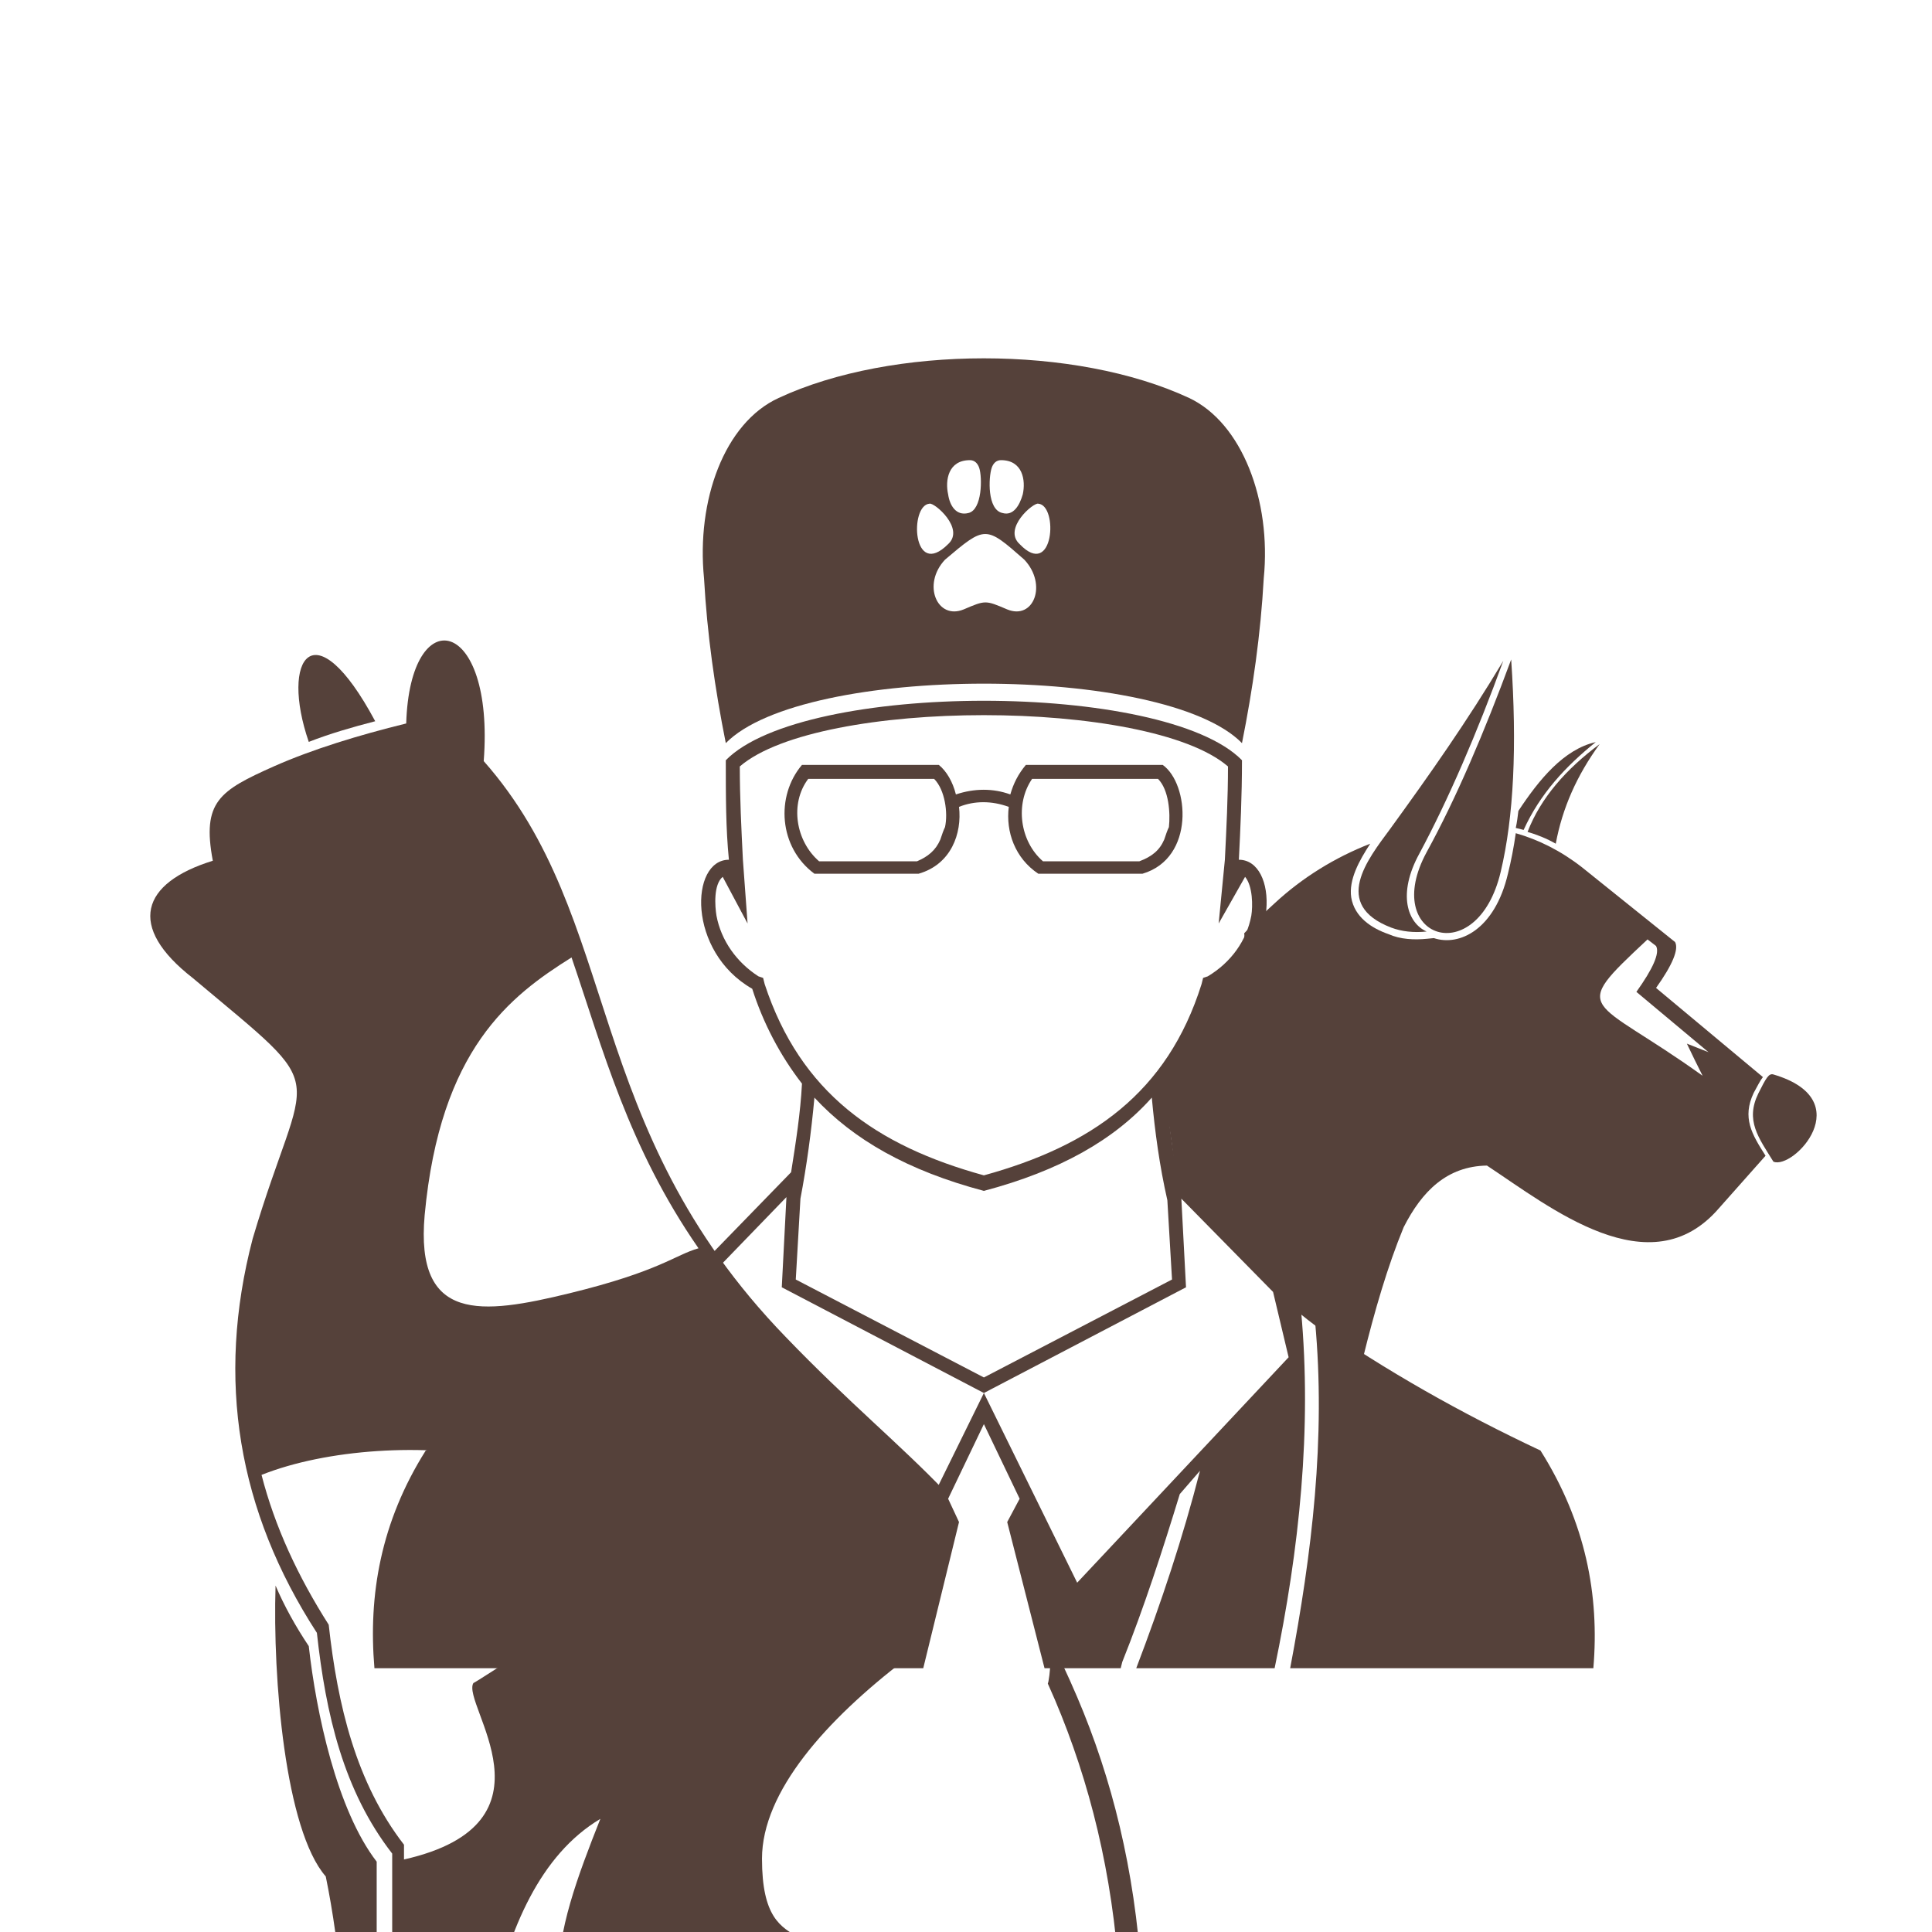 
<svg version="1.1"
	 xmlns="http://www.w3.org/2000/svg" xmlns:xlink="http://www.w3.org/1999/xlink" xmlns:a="http://ns.adobe.com/AdobeSVGViewerExtensions/3.0/"
	 x="0px" y="0px" width="400px" height="400px" viewBox="0 0 400 400" enable-background="new 0 0 400 400" xml:space="preserve">
<title>Doctor Icon</title>
  <desc>Doctor Icon</desc>
<g>
	
	<path fill="#55413A" d="M310.702,180.516c2.715-11.401,3.394-26.059,2.172-43.975
		c-5.565,15.065-11.401,28.774-17.509,39.903C285.729,194.224,305.815,201.146,310.702,180.516"/>
	<path fill="#55413A" d="M330.382,153.642c-6.65,1.493-11.809,7.871-16.016,14.251
		c-0.136,1.086-0.271,2.308-0.544,3.529c0.68,0.135,1.087,0.271,1.629,0.407C318.846,164.364,324.139,158.663,330.382,153.642"/>
	<path fill="#55413A" d="M316.267,172.237c1.899,0.543,3.936,1.357,5.836,2.443
		c1.357-7.329,4.343-14.115,9.093-20.63C324.274,159.207,318.981,165.179,316.267,172.237"/>
	<path fill="#55413A" d="M367.163,222.454c-0.95-0.271-1.493,0.68-3.122,3.937
		c-2.714,5.564,0,9.093,3.122,14.116C371.234,242.271,385.078,227.748,367.163,222.454"/>
	<path fill="#55413A" d="M363.091,226.254c0.814-1.491,1.358-2.577,1.9-3.257l-22.123-18.458
		c3.394-4.751,4.751-8.008,3.936-9.501c-6.378-5.158-12.893-10.315-19.271-15.473c-4.344-3.393-8.958-5.7-13.709-7.058
		c-0.406,2.851-0.949,5.701-1.629,8.416c-2.714,11.536-10.043,15.064-15.335,13.301l-1.358,0.135
		c-2.715,0.271-5.565,0.136-8.008-0.949c-3.529-1.223-7.058-3.53-7.736-7.602c-0.543-3.664,1.629-7.6,3.935-11.129
		c-7.328,2.85-14.114,7.058-19.814,12.351c-2.096,1.879-4.188,3.964-6.278,6.194c0.122,0.926-0.023,1.931-0.545,2.959
		c-1.629,3.209-4.419,4.443-6.715,6.977c-0.984,1.086-1.744,2.393-2.455,3.744c0.201,0.796,0.163,1.709-0.216,2.722
		c-1.936,5.16-4.82,10.072-8.537,14.202c0.876,0.576,1.548,1.53,1.812,2.919c1.247,6.591,2.282,13.128,2.525,19.782
		c1.082,0.324,2.149,0.705,3.089,1.362c5.608,3.92,10.235,10.13,14.322,15.534c5.767,7.625,13.446,12.706,21.348,17.593
		c2.37-9.587,5.019-18.769,8.388-26.94c3.801-7.465,8.959-12.623,17.237-12.758c13.165,8.686,33.796,25.38,48.047,8.822
		l9.637-10.858C362.684,234.806,360.648,231.411,363.091,226.254 M352.505,222.726c-23.208-16.694-27.959-12.758-11.401-28.23
		l1.765,1.357c0.814,1.494-0.679,4.751-4.071,9.501l14.93,12.486l-4.479-1.765C350.334,218.382,351.419,220.555,352.505,222.726"/>
	<path fill="#55413A" d="M288.036,192.052c2.171,0.814,4.615,1.085,7.329,0.814
		c-3.937-1.764-6.107-7.736-1.493-16.151c5.972-11.129,11.944-24.973,17.373-39.903c-7.465,12.487-15.201,23.48-23.481,34.881
		C283.15,177.936,275.685,187.302,288.036,192.052"/>
</g>
<g>
	
	<path fill="#55413A" d="M57.052,328.284c1.833,4.278,4.126,8.405,6.876,12.531
		c1.53,13.755,5.809,33.927,14.061,44.625v61.284c-1.68-0.153-4.738-0.611-6.265-0.765c0.917-21.549-1.377-43.402-4.28-57.462
		C59.037,378.87,56.44,347.54,57.052,328.284"/>
	<path fill="#55413A" d="M77.683,149.324c-4.737,1.224-9.475,2.599-13.755,4.278
		C57.968,136.335,64.998,125.637,77.683,149.324"/>
	<path fill="#55413A" d="M403.355,456.812c-8.865-6.113-16.506-9.934-23.842-12.227
		c-23.077-7.642-41.415,0.152-72.746,1.833c-27.659,1.529-51.654-5.194-70.452-37.747c-1.374-21.55-6.111-40.5-13.294-57.31
		c-2.043-4.789-4.083-9.096-6.139-13.029c0.583,3.142,0.814,6.335,0.191,9.755c-0.03,0.17-0.086,0.325-0.136,0.483
		c0.499,1.108,0.998,2.238,1.496,3.402c7.185,16.963,11.921,35.913,13.296,57.463c1.529,2.752,3.058,5.194,4.739,7.486
		c-1.071,1.376-2.294,2.751-3.364,4.435c-13.906,18.032-59.754,9.78-59.907-3.517c0-24.604-15.435-8.864-15.435-33.012
		c0-13.93,13.386-28.805,29.644-41.235c2.991-9.639,7.789-19.545,6.309-29.792c-0.311-2.152,0.61-3.885,1.992-4.979
		c-9.405-9.82-20.027-18.494-33.054-32.039c-42.486-43.86-33.623-86.5-62.505-119.206c2.291-29.952-15.284-33.468-16.047-7.792
		c-9.935,2.445-19.41,5.349-27.357,8.863c-11.31,5.043-14.978,7.336-12.685,19.562c-14.822,4.585-17.88,13.602-4.124,24.3
		c29.646,24.91,23.381,16.81,12.377,53.948c-7.642,29.19-3.056,56.392,13.295,81.607c1.835,16.811,5.503,32.706,15.591,45.696
		v66.479c-18.645-2.752-23.385,0-22.619,14.364h35.454c5.044-27.049,5.197-73.051,30.26-88.027
		c-9.322,23.535-17.573,46.612,11.921,56.545c12.225,5.654,11.461,9.935,1.986,13.145c-9.628,0-16.2-0.613-20.784-0.766
		c-21.396-0.458-20.172,37.598,5.807,14.366c12.685,1.071,25.37,2.293,38.055,3.516c42.025,3.818,43.25,13.754,58.838-18.035
		c34.995,19.868,59.295,20.633,89.401,16.507c26.896-3.668,43.708-8.865,63.271-3.517c7.029,1.987,14.364,5.35,22.618,10.546
		C413.594,480.345,418.79,467.355,403.355,456.812 M127.353,327.063c-1.07,3.514-29.038,21.395-29.344,21.395
		c-2.598,4.279,18.798,29.037-14.366,36.525v-3.057c-9.934-12.839-13.755-28.884-15.587-45.543
		c-6.419-10.086-11.158-20.324-13.909-31.022C81.045,294.662,135.298,300.014,127.353,327.063 M117.875,267.766
		c-18.186,4.432-31.94,6.112-29.953-16.199c3.208-34.387,17.728-45.39,30.411-53.337c6.42,18.796,11.768,39.277,26.286,60.215
		C139.731,259.819,136.674,263.18,117.875,267.766 M129.492,458.797c0.152-2.75,0.765-5.96,2.292-9.934
		c0.153-0.458,0.306-0.763,0.46-0.916c2.137,0,4.736,0.153,7.64,0.153c0.61-0.307,1.223-0.46,1.679-0.612
		c4.587,3.056,9.629,8.865,13.297,13.602L129.492,458.797z M335.806,456.354c-5.196,0.61-10.545,1.679-16.809,2.598
		c0.456-4.127,1.066-8.407,1.833-12.227c7.182-0.765,13.447-1.682,19.408-2.445C339.474,448.101,337.641,452.226,335.806,456.354"/>
</g>
<g>
	
	<path fill="#55413A" d="M269.37,271.349l-2.253-1.61l-0.967-3.861l-22.531-22.855
		c-0.966-6.116-1.932-12.232-2.252-18.669c4.505-5.794,8.046-12.554,10.3-19.636c13.519-7.728,12.875-26.717,4.827-26.717
		c0.322-6.438,0.645-13.199,0.645-20.602c-16.095-16.417-90.774-16.417-106.87,0c0,7.403,0,14.164,0.644,20.602
		c-8.047,0-8.692,18.99,4.828,26.717c2.254,7.082,5.795,13.842,10.301,19.636c-0.32,6.116-1.287,12.231-2.253,18.346l-22.532,23.179
		l-0.966,3.861l-2.253,1.61c-2.253,24.464,0.321,49.249,5.149,74.036h28.971c-5.149-13.521-9.656-27.04-13.518-40.88l4.505,4.827
		c3.22,11.588,7.405,23.497,11.588,34.765l0.643,1.288h15.774l7.404-30.261l-2.254-4.826l7.404-15.451l7.403,15.451l-2.575,4.826
		l7.727,30.261h15.771l0.322-1.288c4.506-11.268,8.369-23.177,11.91-34.765l4.185-4.827c-3.542,13.84-8.047,27.359-13.198,40.88
		h28.649C269.048,320.598,271.623,295.813,269.37,271.349 M158.317,203.751l-0.322-1.288l-0.965-0.321
		c-4.508-2.897-7.727-7.405-8.691-12.554c-0.323-1.933-0.644-6.438,1.287-8.048l5.151,9.658L153.81,178
		c-0.322-6.438-0.643-12.877-0.643-19.314c16.417-14.164,84.657-14.164,101.074,0c0,6.437-0.32,12.876-0.643,19.314l-1.287,13.198
		l5.471-9.658c1.61,1.932,1.61,6.115,1.287,8.048c-0.965,5.149-4.184,9.657-9.012,12.554l-0.966,0.321l-0.321,1.288
		c-7.082,22.531-22.855,33.476-45.065,39.594C181.494,237.227,165.722,226.282,158.317,203.751 M165.722,248.172
		c1.287-6.761,2.252-13.842,2.896-20.924c8.048,8.691,19.313,15.131,35.086,19.313c15.772-4.183,27.04-10.622,34.764-19.313
		c0.646,7.082,1.61,14.163,3.22,21.245l0.966,16.417l-38.949,20.279l-38.949-20.279L165.722,248.172z M223.018,327.68
		l-19.313-39.271L184.39,327.68l-43.777-46.674l3.219-13.521l18.991-19.636l-0.965,18.67l41.846,21.889l41.846-21.889l-0.965-18.348
		l18.991,19.313l3.219,13.521L223.018,327.68z"/>
	<path fill="#55413A" d="M318.941,300.318c-16.416-7.726-31.866-16.416-46.674-26.717
		c2.254,24.142-0.645,47.962-5.15,71.783h62.769C331.175,330.254,328.277,315.124,318.941,300.318"/>
	<path fill="#55413A" d="M198.555,167.053c3.218-1.287,6.758-1.287,10.3,0
		c-0.643,5.152,1.287,10.624,6.115,13.843h21.568c10.943-3.219,9.655-18.671,4.184-22.533h-28.327
		c-1.609,1.932-2.574,3.862-3.219,6.116c-3.541-1.288-7.403-1.288-11.266,0c-0.642-2.575-1.931-4.828-3.541-6.116h-28.327
		c-5.472,6.438-4.828,17.061,2.576,22.533h21.567C196.944,178.965,199.197,172.526,198.555,167.053 M213.683,161.261h26.075
		c2.252,2.253,2.572,7.081,2.252,9.978c-0.322,0.644-0.644,1.609-0.966,2.575c-0.966,2.253-2.576,3.541-5.15,4.506h-19.958
		C211.107,174.135,210.142,166.41,213.683,161.261 M169.583,178.32c-4.829-4.185-6.117-11.91-2.253-17.059h26.072
		c2.254,2.253,2.898,7.081,2.254,9.978c-0.322,0.644-0.645,1.609-0.966,2.575c-0.966,2.253-2.575,3.541-4.828,4.506H169.583z"/>
	<path fill="#55413A" d="M150.269,153.856c16.096-16.416,90.775-16.416,106.87,0
		c2.253-11.267,3.863-22.532,4.507-34.121c1.609-16.093-4.507-32.189-15.452-37.34c-23.497-10.944-61.481-10.944-84.98,0
		c-11.265,5.151-17.06,21.247-15.451,37.34C146.407,131.324,148.016,142.589,150.269,153.856 M214.97,104.285
		c4.187,0.321,3.219,15.772-3.862,8.368C207.568,109.436,214.004,103.961,214.97,104.285 M205.313,96.881
		c0.322-0.965,0.967-1.611,1.933-1.611c4.506,0,5.149,4.186,4.506,7.082c-0.644,2.254-1.93,4.507-4.183,3.864
		C204.348,105.571,204.669,98.813,205.313,96.881 M212.074,115.873c4.829,5.151,1.93,12.554-3.541,10.3
		c-4.507-1.93-4.507-1.93-9.013,0c-5.473,2.254-8.691-5.149-3.863-10.3C204.026,108.792,204.026,108.792,212.074,115.873
		 M200.807,95.271c0.966,0,1.609,0.646,1.933,1.611c0.643,1.931,0.643,8.69-2.253,9.335c-2.576,0.643-3.863-1.61-4.186-3.864
		C195.657,99.457,196.3,95.271,200.807,95.271 M192.438,104.285c0.965-0.324,7.403,5.15,3.862,8.368
		C188.897,120.058,188.253,104.606,192.438,104.285"/>
	<path fill="#55413A" d="M134.818,273.602c-14.485,10.301-30.258,18.991-46.674,26.717
		c-9.335,14.807-11.911,29.937-10.622,45.066h62.769C135.785,321.563,132.886,297.743,134.818,273.602"/>
</g>
</svg>
